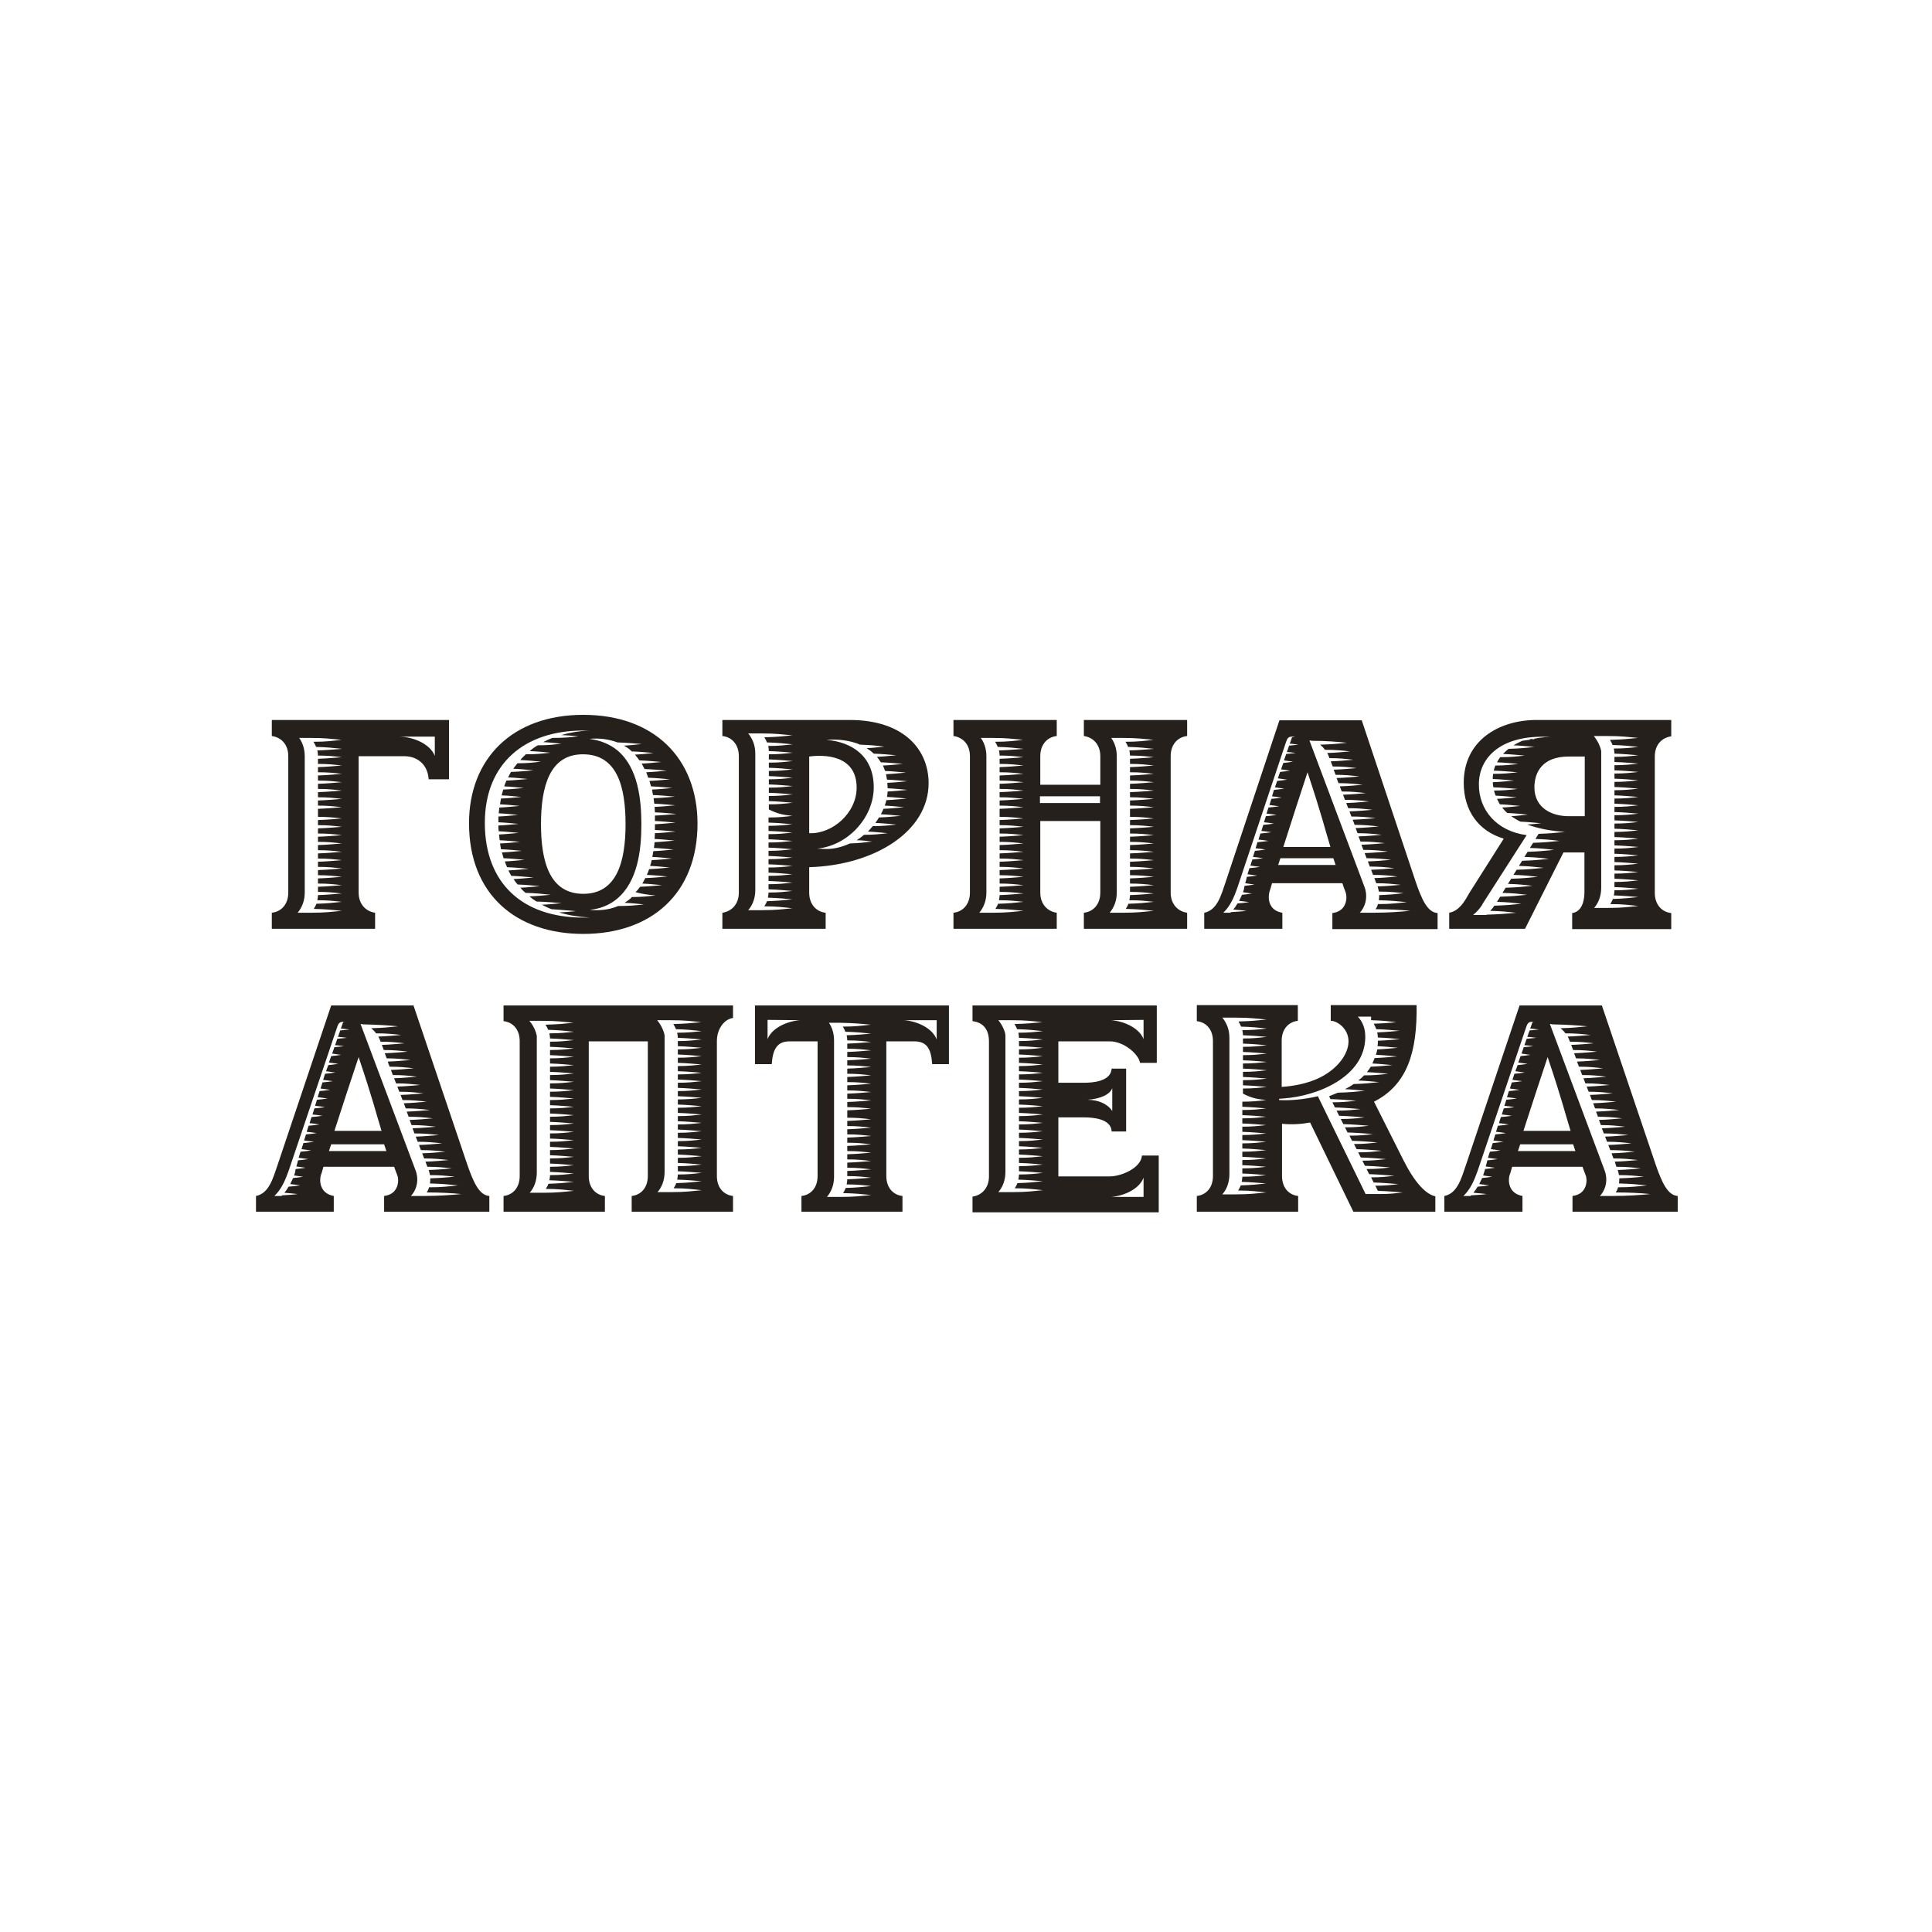 <?xml version="1.0" encoding="UTF-8"?> <svg xmlns="http://www.w3.org/2000/svg" width="400" height="400" viewBox="0 0 400 400" fill="none"> <rect width="400" height="400" fill="white"></rect> <g clip-path="url(#clip0)"> <path d="M230.013 247.813C232.753 247.613 235.893 246.152 236.762 243.828V247.813H230.013ZM225.202 227.69C227.942 227.491 229.813 226.562 230.281 225.3V230.015C229.412 228.686 227.675 227.757 225.202 227.69ZM230.013 211.221L236.762 211.155V215.139C235.893 212.881 232.82 211.42 230.013 211.221ZM206.692 211.221H209.098H209.432C212.439 211.221 213.708 211.42 215.847 211.619C213.842 211.819 212.64 211.951 210.034 212.018C210.234 212.35 210.434 212.682 210.568 213.08C212.84 213.147 214.043 213.28 215.914 213.479C214.11 213.678 212.974 213.811 210.835 213.811C210.902 214.143 210.969 214.541 210.969 214.874C213.04 214.94 214.176 215.072 215.914 215.206C214.176 215.405 213.04 215.537 210.969 215.537V216.6C213.04 216.666 214.176 216.8 215.914 216.932C214.176 217.131 213.04 217.264 210.969 217.264V218.327C213.04 218.393 214.176 218.526 215.914 218.659C214.176 218.858 213.04 218.991 210.969 218.991V220.053C213.04 220.12 214.176 220.253 215.914 220.386C214.176 220.585 213.04 220.717 210.969 220.717V221.78C213.04 221.847 214.176 221.979 215.914 222.112C214.176 222.311 213.04 222.444 210.969 222.444V223.507C213.04 223.573 214.176 223.706 215.914 223.839C214.176 224.038 213.04 224.171 210.969 224.171V225.233C213.04 225.3 214.176 225.433 215.914 225.565C214.176 225.764 213.04 225.897 210.969 225.897V226.96C213.04 227.027 214.176 227.159 215.914 227.292C214.176 227.491 213.04 227.624 210.969 227.624V228.686C213.04 228.753 214.176 228.886 215.914 229.019C214.176 229.218 213.04 229.35 210.969 229.35V230.413C213.04 230.48 214.176 230.613 215.914 230.745C214.176 230.944 213.04 231.077 210.969 231.077V232.14C213.04 232.206 214.176 232.339 215.914 232.472C214.176 232.671 213.04 232.804 210.969 232.804V233.866C213.04 233.933 214.176 234.066 215.914 234.199C214.176 234.397 213.04 234.531 210.969 234.531V235.593C213.04 235.66 214.176 235.792 215.914 235.925C214.176 236.125 213.04 236.257 210.969 236.257V237.32C213.04 237.386 214.176 237.519 215.914 237.652C214.176 237.851 213.04 237.984 210.969 237.984V239.046C213.04 239.113 214.176 239.246 215.914 239.378C214.176 239.578 213.04 239.711 210.969 239.711V240.773C213.04 240.839 214.176 240.972 215.914 241.105C214.176 241.304 213.04 241.437 210.969 241.437V242.499C213.04 242.566 214.176 242.699 215.914 242.832C214.176 243.031 213.04 243.164 210.969 243.164C210.969 243.562 210.902 243.894 210.835 244.226C212.974 244.293 214.11 244.425 215.914 244.558C214.043 244.758 212.907 244.89 210.635 244.957C210.501 245.355 210.301 245.687 210.1 246.019C212.773 246.019 213.976 246.219 215.914 246.418C213.776 246.617 212.572 246.816 209.499 246.816H209.165H206.692C207.628 245.754 208.162 244.293 208.162 242.632V214.409C208.162 213.745 207.628 212.35 206.692 211.221ZM201.347 208.166V211.42C203.618 211.686 204.754 213.213 204.754 215.604V243.562C204.754 246.019 203.218 247.48 201.347 247.746V251H239.903V239.246H236.428C236.227 241.836 232.151 243.562 229.746 243.562H219.121V231.343H224.467C225.803 231.343 230.08 231.476 230.147 234.265H233.154V221.249H230.147C230.013 224.038 225.803 224.171 224.467 224.171H219.121V215.604H229.813C232.686 215.604 235.76 218.26 236.027 220.053H239.502V208.166H201.347Z" fill="#26201D"></path> <path d="M262.154 227.757C260.417 227.956 259.281 228.089 257.21 228.089V229.152C259.281 229.218 260.417 229.35 262.154 229.484C260.417 229.683 259.281 229.815 257.21 229.815V230.878C259.281 230.944 260.417 231.078 262.154 231.21C260.417 231.409 259.281 231.542 257.21 231.542V232.605C259.281 232.671 260.417 232.804 262.154 232.937C260.417 233.136 259.281 233.269 257.21 233.269V234.331C259.281 234.398 260.417 234.531 262.154 234.664C260.417 234.862 259.281 234.995 257.21 234.995V236.058C259.281 236.125 260.417 236.257 262.154 236.39C260.417 236.589 259.281 236.722 257.21 236.722V237.785C259.281 237.851 260.417 237.984 262.154 238.117C260.417 238.316 259.281 238.448 257.21 238.448V239.511C259.281 239.578 260.417 239.711 262.154 239.843C260.417 240.042 259.281 240.175 257.21 240.175V241.238C259.281 241.304 260.417 241.437 262.154 241.57C260.417 241.769 259.281 241.902 257.21 241.902V242.964C259.281 243.031 260.417 243.164 262.154 243.297C260.417 243.496 259.281 243.628 257.21 243.628C257.21 244.027 257.142 244.359 257.076 244.691C259.214 244.758 260.35 244.89 262.154 245.023C260.283 245.222 259.147 245.355 256.875 245.422C256.742 245.82 256.541 246.152 256.341 246.484C259.014 246.484 260.216 246.683 262.154 246.883C260.016 247.082 258.813 247.281 255.739 247.281H255.472H253.066C254.002 246.219 254.536 244.758 254.536 243.097V214.874C254.536 213.213 254.002 211.819 253.066 210.69H255.472H255.806C258.813 210.69 260.083 210.889 262.221 211.088C260.216 211.288 259.014 211.42 256.408 211.486C256.608 211.819 256.808 212.151 256.942 212.549C259.214 212.615 260.417 212.749 262.288 212.948C260.484 213.147 259.348 213.28 257.21 213.28C257.276 213.612 257.343 214.01 257.343 214.342C259.414 214.409 260.55 214.541 262.288 214.674C260.55 214.874 259.414 215.006 257.343 215.006V216.069C259.414 216.135 260.55 216.268 262.288 216.401C260.55 216.6 259.414 216.733 257.343 216.733V217.796C259.414 217.862 260.55 217.995 262.288 218.127C260.55 218.327 259.414 218.46 257.343 218.46V219.522C259.414 219.588 260.55 219.721 262.288 219.854C260.55 220.053 259.414 220.186 257.343 220.186V221.249C259.414 221.315 260.55 221.448 262.288 221.581C260.55 221.78 259.414 221.913 257.343 221.913V222.976C259.414 223.042 260.55 223.174 262.288 223.307C260.55 223.507 259.414 223.639 257.343 223.639V224.702C259.414 224.768 260.55 224.901 262.288 225.034C260.55 225.233 259.414 225.366 257.343 225.366V226.429C259.281 227.425 260.417 227.558 262.154 227.757ZM283.871 211.221H283.938C286.143 211.288 287.279 211.42 289.083 211.619C287.413 211.819 286.277 211.885 284.406 211.951C284.606 212.284 284.807 212.682 284.94 213.08C286.945 213.147 288.081 213.28 289.818 213.413C288.148 213.545 287.012 213.678 285.141 213.745C285.208 214.076 285.275 214.475 285.275 214.807C287.145 214.874 288.281 215.006 289.885 215.139C288.215 215.272 287.145 215.405 285.275 215.471C285.275 215.87 285.275 216.202 285.208 216.6C286.811 216.666 287.881 216.799 289.417 216.932C287.881 217.065 286.811 217.198 285.141 217.264C285.074 217.662 285.007 217.995 284.873 218.393C286.611 218.46 287.68 218.592 289.284 218.725C287.613 218.858 286.477 218.991 284.606 219.057C284.473 219.456 284.272 219.788 284.138 220.186C285.675 220.252 286.745 220.386 288.281 220.518C286.678 220.651 285.542 220.784 283.804 220.85C283.537 221.249 283.337 221.581 283.002 221.979C284.74 222.046 285.809 222.178 287.413 222.311C285.675 222.511 284.472 222.643 282.401 222.643C282.067 223.042 281.666 223.374 281.198 223.706C282.869 223.772 283.938 223.905 285.542 224.038C283.737 224.237 282.535 224.37 280.263 224.437C279.728 224.835 279.127 225.167 278.458 225.499C279.996 225.565 281.065 225.698 282.601 225.831C280.664 226.03 279.461 226.163 276.988 226.229C276.387 226.495 275.786 226.694 275.184 226.96L275.452 227.558C277.523 227.624 279.06 227.757 280.797 227.89C279.06 228.089 277.991 228.222 275.852 228.222L276.387 229.284C278.592 229.35 279.795 229.484 281.666 229.616C279.928 229.815 278.86 229.948 276.721 229.948L277.256 231.011C279.461 231.078 280.664 231.21 282.535 231.343C280.864 231.542 279.728 231.675 277.59 231.675L278.124 232.738C280.33 232.804 281.532 232.937 283.403 233.07C281.733 233.269 280.597 233.401 278.458 233.401L278.993 234.464C281.131 234.531 282.401 234.664 284.272 234.796C282.601 234.995 281.466 235.128 279.394 235.128L279.928 236.191C282.067 236.257 283.337 236.39 285.208 236.523C283.537 236.722 282.401 236.855 280.33 236.855L280.864 237.917C283.002 237.984 284.272 238.117 286.076 238.25C284.406 238.449 283.27 238.581 281.198 238.581L281.733 239.644C283.871 239.711 285.074 239.843 286.945 239.976C285.274 240.175 284.138 240.308 282.067 240.308L282.601 241.371C284.74 241.437 285.943 241.57 287.814 241.703C286.143 241.902 285.074 242.035 282.936 242.035L283.47 243.097C285.609 243.164 286.811 243.297 288.682 243.429C287.012 243.628 285.943 243.762 283.871 243.762L284.406 244.824C286.544 244.89 287.747 245.023 289.551 245.156C287.881 245.355 286.811 245.488 284.74 245.488L285.275 246.55C287.346 246.617 288.615 246.75 290.42 246.883C288.749 247.082 287.68 247.215 285.609 247.215H284.873C284.539 247.215 284.139 247.215 283.737 247.215H282.735L272.846 226.96C270.039 227.624 267.166 227.89 264.827 227.757V227.491L265.696 227.425C272.778 226.96 282.668 222.909 282.668 214.674C282.668 212.948 282.134 211.553 281.131 210.49H283.871V211.221ZM247.787 208.166V211.42C249.658 211.619 251.129 213.08 251.129 215.537V243.496C251.129 245.953 249.658 247.414 247.787 247.613V250.867H268.77V247.613C266.898 247.414 265.428 245.953 265.428 243.496V232.671C267.5 232.87 269.438 232.738 271.242 232.405L280.196 250.867H297.169V247.679C295.231 247.281 292.959 244.89 290.687 240.441L284.473 228.089C291.422 224.569 293.427 217.729 293.293 208.1H275.518V211.354C276.654 211.288 279.194 212.815 279.194 215.604C279.194 218.194 276.988 221.182 273.514 222.976C270.574 224.503 267.232 224.901 265.362 225.034V215.471C265.362 213.014 266.832 211.553 268.702 211.354V208.1H247.787V208.166Z" fill="#26201D"></path> <path d="M136.062 211.221H138.468H138.802C141.809 211.221 143.078 211.42 145.216 211.619C143.212 211.819 142.009 211.951 139.403 212.018C139.604 212.35 139.804 212.682 139.938 213.08C142.21 213.147 143.412 213.28 145.284 213.479C143.479 213.678 142.344 213.811 140.205 213.811C140.272 214.143 140.339 214.541 140.339 214.874C142.41 214.94 143.546 215.072 145.284 215.206C143.546 215.405 142.41 215.537 140.339 215.537V216.6C142.41 216.666 143.546 216.8 145.284 216.932C143.546 217.131 142.41 217.264 140.339 217.264V218.327C142.41 218.393 143.546 218.526 145.284 218.659C143.546 218.858 142.41 218.991 140.339 218.991V220.053C142.41 220.12 143.546 220.253 145.284 220.386C143.546 220.585 142.41 220.717 140.339 220.717V221.78C142.41 221.847 143.546 221.979 145.284 222.112C143.546 222.311 142.41 222.444 140.339 222.444V223.507C142.41 223.573 143.546 223.706 145.284 223.839C143.546 224.038 142.41 224.171 140.339 224.171V225.233C142.41 225.3 143.546 225.433 145.284 225.565C143.546 225.764 142.41 225.897 140.339 225.897V226.96C142.41 227.027 143.546 227.159 145.284 227.292C143.546 227.491 142.41 227.624 140.339 227.624V228.686C142.41 228.753 143.546 228.886 145.284 229.019C143.546 229.218 142.41 229.35 140.339 229.35V230.413C142.41 230.48 143.546 230.613 145.284 230.745C143.546 230.944 142.41 231.077 140.339 231.077V232.14C142.41 232.206 143.546 232.339 145.284 232.472C143.546 232.671 142.41 232.804 140.339 232.804V233.866C142.41 233.933 143.546 234.066 145.284 234.199C143.546 234.397 142.41 234.531 140.339 234.531V235.593C142.41 235.66 143.546 235.792 145.284 235.925C143.546 236.125 142.41 236.257 140.339 236.257V237.32C142.41 237.386 143.546 237.519 145.284 237.652C143.546 237.851 142.41 237.984 140.339 237.984V239.046C142.41 239.113 143.546 239.246 145.284 239.378C143.546 239.578 142.41 239.711 140.339 239.711V240.773C142.41 240.839 143.546 240.972 145.284 241.105C143.546 241.304 142.41 241.437 140.339 241.437V242.499C142.41 242.566 143.546 242.699 145.284 242.832C143.546 243.031 142.41 243.164 140.339 243.164C140.339 243.562 140.272 243.894 140.205 244.226C142.344 244.293 143.479 244.425 145.284 244.558C143.412 244.758 142.276 244.89 140.004 244.957C139.871 245.355 139.67 245.687 139.47 246.019C142.143 246.019 143.346 246.219 145.284 246.418C143.145 246.617 141.942 246.816 138.869 246.816H138.534H136.129C137.064 245.754 137.599 244.293 137.599 242.632V214.409C137.532 213.745 136.998 212.35 136.062 211.221ZM109.601 211.354H112.007H112.341C115.347 211.354 116.617 211.553 118.755 211.752C116.751 211.951 115.548 212.084 112.942 212.151C113.142 212.483 113.343 212.815 113.477 213.213C115.748 213.28 116.951 213.412 118.822 213.612C117.018 213.811 115.882 213.944 113.744 213.944C113.811 214.276 113.877 214.674 113.877 215.006C115.949 215.072 117.085 215.206 118.822 215.339C117.085 215.537 115.949 215.67 113.877 215.67V216.733C115.949 216.8 117.085 216.932 118.822 217.065C117.085 217.264 115.949 217.397 113.877 217.397V218.46C115.949 218.526 117.085 218.659 118.822 218.792C117.085 218.991 115.949 219.123 113.877 219.123V220.186C115.949 220.253 117.085 220.386 118.822 220.518C117.085 220.717 115.949 220.85 113.877 220.85V221.913C115.949 221.979 117.085 222.112 118.822 222.245C117.085 222.444 115.949 222.577 113.877 222.577V223.639C115.949 223.706 117.085 223.839 118.822 223.972C117.085 224.171 115.949 224.303 113.877 224.303V225.366C115.949 225.433 117.085 225.565 118.822 225.698C117.085 225.897 115.949 226.03 113.877 226.03V227.093C115.949 227.159 117.085 227.292 118.822 227.425C117.085 227.624 115.949 227.757 113.877 227.757V228.819C115.949 228.886 117.085 229.019 118.822 229.151C117.085 229.35 115.949 229.484 113.877 229.484V230.546C115.949 230.613 117.085 230.745 118.822 230.878C117.085 231.077 115.949 231.21 113.877 231.21V232.273C115.949 232.339 117.085 232.472 118.822 232.605C117.085 232.804 115.949 232.937 113.877 232.937V233.999C115.949 234.066 117.085 234.199 118.822 234.331C117.085 234.531 115.949 234.664 113.877 234.664V235.726C115.949 235.792 117.085 235.925 118.822 236.058C117.085 236.257 115.949 236.39 113.877 236.39V237.452C115.949 237.519 117.085 237.652 118.822 237.785C117.085 237.984 115.949 238.117 113.877 238.117V239.179C115.949 239.246 117.085 239.378 118.822 239.511C117.085 239.711 115.949 239.843 113.877 239.843V240.906C115.949 240.972 117.085 241.105 118.822 241.238C117.085 241.437 115.949 241.57 113.877 241.57V242.632C115.949 242.699 117.085 242.832 118.822 242.964C117.085 243.164 115.949 243.297 113.877 243.297C113.877 243.695 113.811 244.027 113.744 244.359C115.882 244.425 117.018 244.558 118.822 244.691C116.951 244.89 115.815 245.023 113.543 245.089C113.409 245.488 113.209 245.82 113.009 246.152C115.681 246.152 116.884 246.352 118.822 246.55C116.684 246.75 115.481 246.949 112.407 246.949H112.073H109.667C110.603 245.887 111.138 244.425 111.138 242.765V214.541C111.071 213.877 110.536 212.416 109.601 211.354ZM104.255 208.166V211.42C106.126 211.619 107.596 213.08 107.596 215.537V243.496C107.596 245.953 106.126 247.414 104.255 247.613V250.867H125.237V247.613C123.366 247.414 121.896 245.953 121.896 243.496V215.604H134.124V243.496C134.124 245.953 132.654 247.414 130.784 247.613V250.867H151.765V247.613C149.894 247.414 148.424 245.953 148.424 243.496V215.537C148.424 213.08 149.894 211.022 151.765 210.756V208.166H104.255Z" fill="#26201D"></path> <path d="M171.211 211.221C172.146 212.284 172.681 213.745 172.681 215.405V243.629C172.681 245.289 172.146 246.683 171.211 247.813H173.616H173.95C176.957 247.813 178.227 247.613 180.365 247.414C178.36 247.215 177.157 247.082 174.551 247.015C174.752 246.683 174.953 246.352 175.086 245.953C177.358 245.887 178.561 245.754 180.365 245.554C178.561 245.355 177.425 245.223 175.287 245.223C175.353 244.89 175.42 244.492 175.42 244.16C177.492 244.093 178.627 243.96 180.365 243.828C178.627 243.629 177.492 243.496 175.42 243.496V242.433C177.492 242.367 178.627 242.234 180.365 242.101C178.627 241.902 177.492 241.769 175.42 241.769V240.707C177.492 240.64 178.627 240.507 180.365 240.374C178.627 240.176 177.492 240.042 175.42 240.042V238.98C177.492 238.913 178.627 238.781 180.365 238.648C178.627 238.448 177.492 238.316 175.42 238.316V237.253C177.492 237.187 178.627 237.054 180.365 236.921C178.627 236.722 177.492 236.589 175.42 236.589V235.527C177.492 235.46 178.627 235.327 180.365 235.195C178.627 234.995 177.492 234.862 175.42 234.862V233.8C177.492 233.734 178.627 233.601 180.365 233.468C178.627 233.269 177.492 233.136 175.42 233.136V232.074C177.492 232.007 178.627 231.874 180.365 231.741C178.627 231.542 177.492 231.409 175.42 231.409V229.882C177.492 229.815 178.627 229.683 180.365 229.55C178.627 229.35 177.492 229.218 175.42 229.218V228.155C177.492 228.089 178.627 227.956 180.365 227.823C178.627 227.624 177.492 227.491 175.42 227.491V226.429C177.492 226.362 178.627 226.229 180.365 226.097C178.627 225.897 177.492 225.764 175.42 225.764V224.702C177.492 224.635 178.627 224.503 180.365 224.37C178.627 224.171 177.492 224.038 175.42 224.038V222.976C177.492 222.909 178.627 222.776 180.365 222.643C178.627 222.444 177.492 222.311 175.42 222.311V221.249C177.492 221.182 178.627 221.049 180.365 220.917C178.627 220.717 177.492 220.585 175.42 220.585V219.522C177.492 219.456 178.627 219.323 180.365 219.19C178.627 218.991 177.492 218.858 175.42 218.858V217.796C177.492 217.729 178.627 217.596 180.365 217.463C178.627 217.264 177.492 217.131 175.42 217.131V216.069C177.492 216.002 178.627 215.87 180.365 215.737C178.627 215.537 177.492 215.405 175.42 215.405C175.42 215.006 175.353 214.674 175.287 214.342C177.425 214.276 178.627 214.143 180.365 214.01C178.494 213.811 177.358 213.678 175.019 213.612C174.885 213.213 174.685 212.881 174.485 212.549C177.157 212.549 178.361 212.35 180.298 212.151C178.16 211.951 176.957 211.819 173.883 211.752H173.549H171.211V211.221ZM187.181 211.221C189.921 211.42 193.061 212.881 193.93 215.206V211.221H187.181ZM165.665 211.221L158.915 211.155V215.139C159.784 212.881 162.858 211.42 165.665 211.221ZM196.469 208.166V220.319H192.994C192.794 217.198 191.925 215.604 189.319 215.604H183.505V243.496C183.505 245.953 184.975 247.414 186.847 247.613V250.867H165.932V247.613C167.803 247.414 169.273 245.953 169.273 243.496V215.604H163.459C160.92 215.604 159.984 217.198 159.784 220.319H156.309V208.166H196.469Z" fill="#26201D"></path> <path d="M68.57 236.921L68.102 238.316C72.044 238.316 75.987 238.316 79.996 238.316L79.528 236.921C75.92 236.921 72.245 236.921 68.57 236.921ZM86.01 242.234C86.745 244.093 86.411 246.152 85.074 247.613H87.012H87.814C90.754 247.613 93.561 247.414 95.498 247.215C93.628 247.015 91.022 246.883 88.348 246.883C88.549 246.55 88.75 246.219 88.816 245.82C91.623 245.82 92.826 245.621 94.83 245.422C92.826 245.223 91.556 245.089 89.017 245.023C89.084 244.691 89.084 244.359 89.084 243.961C91.289 243.894 92.424 243.762 94.162 243.629C92.358 243.429 91.155 243.297 89.017 243.297C88.95 242.964 88.883 242.566 88.75 242.234C90.821 242.168 91.89 242.035 93.561 241.902C91.756 241.703 90.554 241.57 88.482 241.57L88.081 240.507C90.153 240.441 91.222 240.308 92.892 240.176C91.088 239.976 89.886 239.843 87.814 239.843L87.413 238.781C89.484 238.714 90.554 238.582 92.224 238.448C90.42 238.25 89.217 238.117 87.146 238.117L86.745 237.054C88.75 236.988 89.886 236.855 91.556 236.722C89.752 236.523 88.549 236.39 86.478 236.39L86.076 235.327C88.081 235.261 89.217 235.128 90.888 234.995C89.084 234.796 87.881 234.664 85.81 234.664L85.408 233.601C87.413 233.535 88.549 233.401 90.22 233.269C88.416 233.07 87.212 232.937 85.208 232.937L84.807 231.874C86.812 231.808 87.948 231.675 89.618 231.542C87.814 231.343 86.611 231.21 84.606 231.21L84.206 230.148C86.21 230.081 87.346 229.948 89.017 229.815C87.212 229.616 86.01 229.484 84.005 229.484L83.604 228.421C85.609 228.354 86.678 228.222 88.348 228.089C86.544 227.89 85.342 227.757 83.337 227.757L82.936 226.694C84.941 226.628 86.01 226.495 87.68 226.362C85.876 226.163 84.674 226.03 82.669 226.03L82.268 224.968C84.272 224.901 85.342 224.768 87.012 224.635C85.208 224.437 84.072 224.303 82 224.303L81.6 223.241C83.604 223.174 84.674 223.042 86.344 222.909C84.54 222.709 83.404 222.577 81.332 222.577L80.932 221.514C82.936 221.448 84.005 221.315 85.676 221.182C83.872 220.983 82.736 220.85 80.664 220.85L80.263 219.788C82.268 219.721 83.337 219.588 85.008 219.456C83.204 219.256 82.068 219.123 80.063 219.123L79.662 218.061C81.6 217.995 82.736 217.862 84.406 217.729C82.669 217.53 81.466 217.397 79.462 217.397L79.06 216.335C80.998 216.268 82.134 216.135 83.738 216.002C82 215.803 80.798 215.67 78.793 215.67L78.66 215.339C78.593 215.072 78.459 214.874 78.326 214.608C80.33 214.541 81.399 214.409 83.07 214.276C81.266 214.076 79.996 213.944 77.858 213.944C77.59 213.545 77.256 213.213 76.856 212.881C79.394 212.815 80.53 212.682 82.402 212.483C80.196 212.284 78.326 212.151 75.185 212.084C74.984 212.018 74.784 212.018 74.65 212.018L86.01 242.234ZM71.175 211.553H71.042C70.307 211.553 70.04 211.885 69.772 212.749L59.749 242.433C59.014 244.492 58.212 246.285 56.809 247.613H58.279L58.413 247.48C59.615 247.414 60.685 247.348 61.62 247.215C60.885 247.148 59.949 247.015 58.88 246.949C59.214 246.55 59.481 246.152 59.749 245.687C60.551 245.621 61.219 245.554 62.155 245.422C61.353 245.289 60.751 245.223 60.083 245.156C60.283 244.758 60.484 244.293 60.685 243.894C61.353 243.828 62.021 243.762 62.756 243.629C62.021 243.562 61.486 243.429 60.885 243.363C60.952 243.164 61.019 242.964 61.085 242.765C61.085 242.632 61.152 242.499 61.152 242.367L61.219 242.035C61.887 241.968 62.489 241.902 63.291 241.769C62.555 241.703 62.021 241.57 61.353 241.503C61.486 241.105 61.62 240.64 61.687 240.242C62.355 240.176 63.023 240.109 63.825 239.976C63.09 239.91 62.489 239.777 61.821 239.711C61.954 239.312 62.087 238.847 62.221 238.448C62.956 238.382 63.625 238.316 64.427 238.183C63.691 238.117 63.09 237.984 62.422 237.917C62.555 237.519 62.689 237.054 62.823 236.656C63.558 236.589 64.226 236.523 65.028 236.39C64.293 236.323 63.625 236.191 62.956 236.125C63.09 235.726 63.224 235.261 63.357 234.862C64.092 234.796 64.761 234.73 65.562 234.597C64.827 234.464 64.159 234.397 63.491 234.331L63.892 233.07C64.627 233.003 65.295 232.937 66.164 232.804C65.362 232.671 64.761 232.605 64.092 232.538L64.493 231.276C65.228 231.21 65.897 231.144 66.765 231.011C66.03 230.878 65.362 230.811 64.694 230.745L65.095 229.484C65.829 229.417 66.498 229.35 67.299 229.218C66.565 229.085 65.897 229.019 65.228 228.952L65.629 227.69C66.364 227.624 67.033 227.558 67.834 227.425C67.1 227.358 66.498 227.225 65.763 227.159L66.164 225.897C66.899 225.831 67.567 225.764 68.369 225.632C67.634 225.565 67.033 225.433 66.364 225.366L66.765 224.104C67.5 224.038 68.102 223.972 68.903 223.839C68.168 223.772 67.567 223.639 66.899 223.573L67.299 222.311C67.968 222.245 68.636 222.178 69.438 222.046C68.703 221.979 68.102 221.847 67.5 221.78L67.968 220.518C68.636 220.452 69.304 220.386 70.04 220.253C69.304 220.186 68.77 220.053 68.102 219.987L68.57 218.659C69.237 218.592 69.839 218.526 70.641 218.393C69.906 218.327 69.371 218.194 68.77 218.127L69.237 216.8C69.906 216.733 70.507 216.666 71.242 216.6C70.574 216.534 69.973 216.401 69.371 216.401L69.839 215.072C70.507 215.006 71.109 214.94 71.844 214.874C71.175 214.807 70.574 214.674 69.973 214.674L70.44 213.346C71.109 213.28 71.71 213.213 72.378 213.147C71.71 213.08 71.175 213.014 70.574 212.947L71.042 211.619C71.644 211.553 72.245 211.486 72.98 211.42C72.311 211.752 71.777 211.619 71.175 211.553ZM78.994 234.132C77.791 230.28 77.39 228.222 74.249 218.858C72.846 223.042 70.908 228.952 69.237 234.132H78.994ZM66.966 241.57C66.765 242.234 66.632 242.832 66.431 243.297C66.097 244.425 66.164 247.082 69.104 247.613V250.867H53V247.613C55.739 247.082 56.541 243.828 57.41 241.371L68.57 208.166H85.609L96.768 241.172C98.038 244.824 99.24 247.48 101.312 247.613V250.867H79.528V247.613C82.736 247.215 82.602 244.093 82.268 243.363C82 242.699 81.8 242.101 81.6 241.57H66.966Z" fill="#26201D"></path> <path d="M314.743 236.921L314.275 238.316C318.218 238.316 322.16 238.316 326.17 238.316L325.702 236.921C322.027 236.921 318.418 236.921 314.743 236.921ZM332.184 242.234C332.918 244.093 332.584 246.152 331.248 247.613H333.186H333.988C336.928 247.613 339.734 247.414 341.672 247.215C339.801 247.015 337.195 246.883 334.522 246.883C334.723 246.55 334.923 246.219 334.99 245.82C337.796 245.82 338.999 245.621 341.004 245.422C338.999 245.223 337.73 245.089 335.19 245.023C335.257 244.691 335.258 244.359 335.258 243.961C337.462 243.894 338.598 243.762 340.336 243.629C338.532 243.429 337.329 243.297 335.19 243.297C335.124 242.964 335.057 242.566 334.923 242.234C336.995 242.168 338.064 242.035 339.734 241.902C337.93 241.703 336.728 241.57 334.656 241.57L334.322 240.507C336.393 240.441 337.462 240.308 339.133 240.176C337.329 239.976 336.126 239.843 334.054 239.843L333.654 238.781C335.725 238.714 336.794 238.582 338.465 238.448C336.66 238.25 335.458 238.117 333.386 238.117L332.986 237.054C334.99 236.988 336.126 236.855 337.796 236.722C335.992 236.523 334.79 236.39 332.718 236.39L332.317 235.327C334.322 235.261 335.458 235.128 337.128 234.995C335.324 234.796 334.122 234.664 332.05 234.664L331.649 233.601C333.654 233.535 334.79 233.401 336.46 233.269C334.656 233.07 333.453 232.937 331.448 232.937L331.048 231.874C333.052 231.808 334.188 231.675 335.859 231.542C334.054 231.343 332.852 231.21 330.847 231.21L330.446 230.148C332.451 230.081 333.587 229.948 335.258 229.815C333.453 229.616 332.25 229.484 330.246 229.484L329.845 228.421C331.85 228.354 332.918 228.222 334.589 228.089C332.785 227.89 331.582 227.757 329.578 227.757L329.176 226.694C331.181 226.628 332.25 226.495 333.921 226.362C332.117 226.163 330.914 226.03 328.91 226.03L328.508 224.968C330.513 224.901 331.582 224.768 333.253 224.635C331.448 224.437 330.312 224.303 328.241 224.303L327.84 223.241C329.845 223.174 330.914 223.042 332.584 222.909C330.78 222.709 329.644 222.577 327.573 222.577L327.172 221.514C329.176 221.448 330.246 221.315 331.916 221.182C330.112 220.983 328.976 220.85 326.905 220.85L326.504 219.788C328.508 219.721 329.578 219.588 331.248 219.456C329.444 219.256 328.308 219.123 326.303 219.123L325.902 218.061C327.84 217.995 328.976 217.862 330.647 217.729C328.91 217.53 327.706 217.397 325.702 217.397L325.301 216.335C327.239 216.268 328.375 216.135 329.978 216.002C328.241 215.803 327.038 215.67 325.034 215.67L324.9 215.339C324.833 215.072 324.7 214.874 324.566 214.608C326.57 214.541 327.64 214.409 329.31 214.276C327.506 214.076 326.236 213.944 324.098 213.944C323.831 213.545 323.497 213.213 323.096 212.881C325.635 212.815 326.771 212.682 328.642 212.483C326.437 212.284 324.566 212.151 321.425 212.084C321.225 212.018 321.024 212.018 320.891 212.018L332.184 242.234ZM317.349 211.553H317.216C316.481 211.553 316.213 211.885 315.946 212.749L305.923 242.433C305.187 244.492 304.386 246.285 302.983 247.613H304.453L304.586 247.48C305.789 247.414 306.858 247.348 307.793 247.215C307.059 247.148 306.123 247.015 305.054 246.949C305.388 246.55 305.655 246.152 305.923 245.687C306.725 245.621 307.393 245.554 308.328 245.422C307.526 245.289 306.925 245.223 306.257 245.156C306.457 244.758 306.658 244.293 306.858 243.894C307.527 243.828 308.195 243.762 308.929 243.629C308.195 243.562 307.66 243.429 307.059 243.363C307.125 243.164 307.192 242.964 307.259 242.765C307.259 242.632 307.326 242.499 307.393 242.367L307.459 242.035C308.128 241.968 308.729 241.902 309.531 241.769C308.796 241.703 308.261 241.57 307.593 241.503C307.727 241.105 307.861 240.64 307.927 240.242C308.595 240.176 309.264 240.109 310.065 239.976C309.331 239.91 308.729 239.777 308.061 239.711C308.195 239.312 308.328 238.847 308.462 238.448C309.197 238.382 309.865 238.316 310.667 238.183C309.932 238.117 309.331 237.984 308.662 237.917C308.796 237.519 308.929 237.054 309.063 236.656C309.798 236.589 310.467 236.523 311.268 236.39C310.533 236.323 309.865 236.191 309.197 236.125C309.331 235.726 309.464 235.261 309.598 234.862C310.333 234.796 311.001 234.73 311.803 234.597C311.068 234.464 310.399 234.397 309.731 234.331L310.133 233.07C310.867 233.003 311.535 232.937 312.404 232.804C311.603 232.671 311.001 232.605 310.333 232.538L310.734 231.276C311.469 231.21 312.137 231.144 313.006 231.011C312.204 230.878 311.603 230.811 310.934 230.745L311.335 229.484C312.07 229.417 312.739 229.35 313.54 229.218C312.805 229.085 312.137 229.019 311.469 228.952L311.87 227.69C312.605 227.624 313.273 227.558 314.075 227.425C313.34 227.358 312.739 227.225 312.003 227.159L312.404 225.897C313.139 225.831 313.807 225.764 314.609 225.632C313.874 225.565 313.273 225.433 312.605 225.366L313.006 224.104C313.741 224.038 314.342 223.972 315.144 223.839C314.409 223.772 313.807 223.639 313.139 223.573L313.54 222.311C314.209 222.245 314.877 222.178 315.679 222.046C314.943 221.979 314.342 221.847 313.741 221.78L314.209 220.518C314.877 220.452 315.545 220.386 316.28 220.253C315.545 220.186 315.01 220.053 314.342 219.987L314.81 218.659C315.478 218.592 316.079 218.526 316.881 218.393C316.146 218.327 315.612 218.194 315.01 218.127L315.478 216.8C316.146 216.733 316.748 216.666 317.483 216.6C316.815 216.534 316.213 216.401 315.612 216.401L316.079 215.072C316.748 215.006 317.349 214.94 318.084 214.874C317.416 214.807 316.815 214.674 316.213 214.674L316.681 213.346C317.349 213.28 317.951 213.213 318.619 213.147C317.951 213.08 317.416 213.014 316.815 212.947L317.282 211.619C317.884 211.553 318.485 211.486 319.22 211.42C318.485 211.752 317.884 211.619 317.349 211.553ZM325.168 234.132C323.964 230.28 323.564 228.222 320.423 218.858C319.02 223.042 317.082 228.952 315.411 234.132H325.168ZM313.073 241.57C312.872 242.234 312.739 242.832 312.538 243.297C312.204 244.425 312.271 247.082 315.211 247.613V250.867H299.04V247.613C301.78 247.082 302.581 243.828 303.45 241.371L314.609 208.166H331.649L342.808 241.172C344.078 244.824 345.281 247.48 347.352 247.613V250.867H325.568V247.613C328.776 247.215 328.642 244.093 328.308 243.363C328.04 242.699 327.84 242.101 327.64 241.57H313.073Z" fill="#26201D"></path> <path d="M317.75 153.047C316.28 153.18 315.745 153.312 315.144 153.379C314.543 153.644 313.941 153.976 313.34 154.308C315.01 154.375 316.08 154.508 317.683 154.64C315.879 154.84 314.743 154.973 312.337 155.039C311.936 155.371 311.535 155.703 311.201 156.101C312.939 156.168 314.075 156.301 315.678 156.434C313.941 156.633 312.805 156.766 310.6 156.766C310.333 157.098 310.132 157.496 309.932 157.828C311.602 157.895 312.738 158.027 314.342 158.16C312.671 158.359 311.602 158.492 309.597 158.492C309.464 158.824 309.331 159.223 309.263 159.555C311.268 159.621 312.404 159.754 314.208 159.887C312.471 160.086 311.335 160.219 309.13 160.219C309.063 160.551 309.063 160.949 309.063 161.281C310.733 161.348 311.869 161.481 313.473 161.613C311.937 161.746 310.867 161.879 309.063 161.946C309.063 162.344 309.13 162.676 309.197 163.008C311.268 163.074 312.471 163.207 314.208 163.34C312.538 163.539 311.402 163.672 309.33 163.672C309.397 164.071 309.531 164.403 309.665 164.735C311.335 164.801 312.404 164.934 314.008 165.067C312.538 165.2 311.535 165.332 309.932 165.399C310.132 165.797 310.333 166.129 310.533 166.528C312.137 166.594 313.206 166.727 314.743 166.86C313.407 166.993 312.404 167.125 311.001 167.192C311.335 167.59 311.669 167.989 312.07 168.321C313.674 168.387 314.81 168.52 316.347 168.653C315.077 168.786 314.142 168.918 312.872 168.985C313.473 169.383 314.075 169.782 314.81 170.114C316.414 170.18 317.55 170.313 319.086 170.446C318.017 170.579 317.215 170.645 316.213 170.712C318.352 171.508 320.958 172.04 324.031 172.239C322.094 172.438 320.824 172.571 318.552 172.637L317.884 173.7C320.089 173.766 321.225 173.899 322.895 174.098C320.958 174.298 319.688 174.43 317.416 174.497L316.748 175.559C318.953 175.626 320.089 175.759 321.76 175.958C319.822 176.157 318.552 176.29 316.28 176.356L315.612 177.419C317.884 177.485 318.953 177.618 320.69 177.817C318.752 178.016 317.483 178.149 315.144 178.216L314.476 179.278C316.748 179.345 317.817 179.477 319.554 179.677C317.616 179.876 316.347 180.009 314.008 180.075L313.34 181.138C315.612 181.204 316.681 181.337 318.418 181.536C316.48 181.735 315.211 181.868 312.872 181.935L312.204 182.997C314.476 183.064 315.545 183.196 317.282 183.396C315.344 183.595 314.075 183.728 311.736 183.794L311.068 184.857C313.34 184.923 314.409 185.056 316.146 185.255C314.208 185.454 312.939 185.587 310.6 185.654L309.932 186.716C312.204 186.783 313.273 186.915 315.01 187.115C313.072 187.314 311.736 187.447 309.397 187.513C309.13 187.911 308.863 188.243 308.529 188.576C310.934 188.642 312.07 188.775 313.874 188.974C311.937 189.173 310.199 189.306 307.793 189.372L307.727 189.439H304.987C305.722 188.841 306.39 188.111 306.925 187.247V187.181L316.079 172.903C309.865 172.106 306.123 167.657 306.19 162.344C306.19 156.898 310.733 151.984 320.958 152.582C319.42 152.582 317.95 152.847 316.614 153.18C317.015 152.847 317.282 152.914 317.75 153.047ZM329.978 152.383H332.384H332.718C335.725 152.383 336.994 152.582 339.133 152.781C337.128 152.98 335.926 153.113 333.32 153.18C333.52 153.512 333.72 153.844 333.854 154.242C336.126 154.308 337.328 154.441 339.2 154.64C337.396 154.84 336.26 154.973 334.121 154.973C334.188 155.305 334.255 155.703 334.255 156.035C336.326 156.101 337.462 156.234 339.2 156.367C337.462 156.566 336.326 156.699 334.255 156.699V157.762C336.326 157.828 337.462 157.961 339.2 158.094C337.462 158.293 336.326 158.426 334.255 158.426V159.488C336.326 159.555 337.462 159.688 339.2 159.82C337.462 160.02 336.326 160.152 334.255 160.152V161.215C336.326 161.281 337.462 161.414 339.2 161.547C337.462 161.746 336.326 161.879 334.255 161.879V162.942C336.326 163.008 337.462 163.141 339.2 163.274C337.462 163.473 336.326 163.606 334.255 163.606V164.668C336.326 164.735 337.462 164.868 339.2 165C337.462 165.2 336.326 165.332 334.255 165.332V166.395C336.326 166.461 337.462 166.594 339.2 166.727C337.462 166.926 336.326 167.059 334.255 167.059V168.122C336.326 168.188 337.462 168.321 339.2 168.454C337.462 168.653 336.326 168.786 334.255 168.786V169.848C336.326 169.915 337.462 170.047 339.2 170.18C337.462 170.379 336.326 170.512 334.255 170.512V171.575C336.326 171.641 337.462 171.774 339.2 171.907C337.462 172.106 336.326 172.239 334.255 172.239V173.301C336.326 173.368 337.462 173.501 339.2 173.633C337.462 173.833 336.326 173.966 334.255 173.966V175.028C336.326 175.095 337.462 175.227 339.2 175.36C337.462 175.559 336.326 175.692 334.255 175.692V176.755C336.326 176.821 337.462 176.954 339.2 177.087C337.462 177.286 336.326 177.419 334.255 177.419V178.481C336.326 178.548 337.462 178.681 339.2 178.813C337.462 179.013 336.326 179.145 334.255 179.145V180.208C336.326 180.274 337.462 180.407 339.2 180.54C337.462 180.739 336.326 180.872 334.255 180.872V181.935C336.326 182.001 337.462 182.134 339.2 182.267C337.462 182.466 336.326 182.599 334.255 182.599V183.661C336.326 183.728 337.462 183.86 339.2 183.993C337.462 184.193 336.326 184.325 334.255 184.325C334.255 184.724 334.188 185.056 334.121 185.388C336.26 185.454 337.396 185.587 339.2 185.72C337.328 185.919 336.193 186.052 333.921 186.118C333.787 186.517 333.586 186.849 333.386 187.181C336.059 187.181 337.262 187.38 339.2 187.579C337.061 187.779 335.858 187.978 332.785 187.978H332.451H330.045C330.98 186.915 331.515 185.454 331.515 183.794V155.57C331.448 154.906 330.914 153.512 329.978 152.383ZM328.108 156.633V168.985H324.766C321.358 168.985 317.683 167.325 317.683 163.008C317.683 159.953 319.287 156.633 324.766 156.633H328.108ZM346.015 149.062H318.151C310.333 149.062 303.049 153.312 303.049 162.078C303.049 167.922 306.19 172.106 311.335 173.633L304.185 184.923C303.717 185.654 302.448 188.576 300.042 188.974V192.294H315.745L323.697 176.489H328.04V184.724C328.04 186.65 327.439 188.775 325.501 189.04V192.361H346.015V189.04C344.144 188.841 342.608 187.38 342.608 184.857V156.633C342.608 154.109 344.144 152.715 346.015 152.449V149.062Z" fill="#26201D"></path> <path d="M215.313 164.868V166.262H227.742V164.868H215.313ZM229.747 152.383C230.682 153.445 231.217 154.906 231.217 156.566V184.79C231.217 186.45 230.682 187.845 229.747 188.974H232.152H232.486C235.493 188.974 236.763 188.775 238.901 188.576C236.897 188.376 235.693 188.243 233.087 188.177C233.288 187.845 233.489 187.513 233.622 187.115C235.894 187.048 237.097 186.915 238.901 186.716C237.097 186.517 235.961 186.384 233.823 186.384C233.889 186.052 233.956 185.654 233.956 185.321C236.028 185.255 237.164 185.122 238.901 184.989C237.164 184.79 236.028 184.657 233.956 184.657V183.595C236.028 183.528 237.164 183.396 238.901 183.263C237.164 183.064 236.028 182.931 233.956 182.931V181.868C236.028 181.802 237.164 181.669 238.901 181.536C237.164 181.337 236.028 181.204 233.956 181.204V180.142C236.028 180.075 237.164 179.942 238.901 179.81C237.164 179.61 236.028 179.477 233.956 179.477V178.415C236.028 178.349 237.164 178.216 238.901 178.083C237.164 177.884 236.028 177.751 233.956 177.751V176.688C236.028 176.622 237.164 176.489 238.901 176.356C237.164 176.157 236.028 176.024 233.956 176.024V174.962C236.028 174.895 237.164 174.762 238.901 174.63C237.164 174.43 236.028 174.298 233.956 174.298V173.235C236.028 173.169 237.164 173.036 238.901 172.903C237.164 172.704 236.028 172.571 233.956 172.571V171.508C236.028 171.442 237.164 171.309 238.901 171.176C237.164 170.977 236.028 170.844 233.956 170.844V169.782C236.028 169.715 237.164 169.583 238.901 169.45C237.164 169.251 236.028 169.118 233.956 169.118V167.457C236.028 167.391 237.164 167.258 238.901 167.125C237.164 166.926 236.028 166.793 233.956 166.793V165.731C236.028 165.664 237.164 165.532 238.901 165.399C237.164 165.2 236.028 165.067 233.956 165.067V164.004C236.028 163.938 237.164 163.805 238.901 163.672C237.164 163.473 236.028 163.34 233.956 163.34V162.278C236.028 162.211 237.164 162.078 238.901 161.946C237.164 161.746 236.028 161.613 233.956 161.613V160.551C236.028 160.484 237.164 160.352 238.901 160.219C237.164 160.02 236.028 159.887 233.956 159.887V158.824C236.028 158.758 237.164 158.625 238.901 158.492C237.164 158.293 236.028 158.16 233.956 158.16V157.098C236.028 157.031 237.164 156.898 238.901 156.766C237.164 156.566 236.028 156.434 233.956 156.434C233.956 156.035 233.889 155.703 233.823 155.371C235.961 155.305 237.164 155.172 238.901 155.039C237.03 154.84 235.894 154.707 233.555 154.64C233.422 154.242 233.221 153.91 233.021 153.578C235.693 153.578 236.897 153.379 238.834 153.18C236.696 152.98 235.493 152.781 232.419 152.781H232.085H229.747V152.383ZM202.75 152.383C203.686 153.445 204.221 154.906 204.221 156.566V184.79C204.221 186.45 203.686 187.845 202.75 188.974H205.156H205.49C208.497 188.974 209.767 188.775 211.905 188.576C209.9 188.376 208.698 188.243 206.092 188.177C206.292 187.845 206.492 187.513 206.626 187.115C208.898 187.048 210.101 186.915 211.905 186.716C210.101 186.517 208.965 186.384 206.827 186.384C206.894 186.052 206.96 185.654 206.96 185.321C209.032 185.255 210.168 185.122 211.905 184.989C210.168 184.79 209.032 184.657 206.96 184.657V183.595C209.032 183.528 210.168 183.396 211.905 183.263C210.168 183.064 209.032 182.931 206.96 182.931V181.868C209.032 181.802 210.168 181.669 211.905 181.536C210.168 181.337 209.032 181.204 206.96 181.204V180.142C209.032 180.075 210.168 179.942 211.905 179.81C210.168 179.61 209.032 179.477 206.96 179.477V178.415C209.032 178.349 210.168 178.216 211.905 178.083C210.168 177.884 209.032 177.751 206.96 177.751V176.688C209.032 176.622 210.168 176.489 211.905 176.356C210.168 176.157 209.032 176.024 206.96 176.024V174.962C209.032 174.895 210.168 174.762 211.905 174.63C210.168 174.43 209.032 174.298 206.96 174.298V173.235C209.032 173.169 210.168 173.036 211.905 172.903C210.168 172.704 209.032 172.571 206.96 172.571V171.508C209.032 171.442 210.168 171.309 211.905 171.176C210.168 170.977 209.032 170.844 206.96 170.844V169.782C209.032 169.715 210.168 169.583 211.905 169.45C210.168 169.251 209.032 169.118 206.96 169.118V167.457C209.032 167.391 210.168 167.258 211.905 167.125C210.168 166.926 209.032 166.793 206.96 166.793V165.731C209.032 165.664 210.168 165.532 211.905 165.399C210.168 165.2 209.032 165.067 206.96 165.067V164.004C209.032 163.938 210.168 163.805 211.905 163.672C210.168 163.473 209.032 163.34 206.96 163.34V162.278C209.032 162.211 210.168 162.078 211.905 161.946C210.168 161.746 209.032 161.613 206.96 161.613V160.551C209.032 160.484 210.168 160.352 211.905 160.219C210.168 160.02 209.032 159.887 206.96 159.887V158.824C209.032 158.758 210.168 158.625 211.905 158.492C210.168 158.293 209.032 158.16 206.96 158.16V157.098C209.032 157.031 210.168 156.898 211.905 156.766C210.168 156.566 209.032 156.434 206.96 156.434C206.96 156.035 206.894 155.703 206.827 155.371C208.965 155.305 210.168 155.172 211.905 155.039C210.034 154.84 208.898 154.707 206.56 154.64C206.426 154.242 206.225 153.91 206.025 153.578C208.698 153.578 209.9 153.379 211.838 153.18C209.7 152.98 208.497 152.781 205.424 152.781H205.09H202.75V152.383ZM197.405 149.062H218.788V152.383C216.916 152.582 215.38 154.043 215.38 156.566V162.477H227.809V156.566C227.809 154.109 226.272 152.648 224.401 152.383V149.062H245.783V152.383C243.913 152.582 242.376 154.043 242.376 156.566V184.79C242.376 187.247 243.913 188.708 245.783 188.974V192.294H224.401V188.974C226.272 188.775 227.809 187.314 227.809 184.79V169.981H215.38V184.79C215.38 187.247 216.916 188.708 218.788 188.974V192.294H197.405V188.974C199.276 188.775 200.813 187.314 200.813 184.79V156.566C200.813 154.043 199.276 152.648 197.405 152.383V149.062Z" fill="#26201D"></path> <path d="M180.565 174.231C178.962 174.43 177.959 174.563 175.955 174.63C174.217 175.427 172.347 175.891 170.409 175.759L169.206 175.692C175.487 175.094 180.899 169.317 180.899 163.008C180.899 156.566 176.423 153.644 171.144 153.18C173.616 152.98 176.022 153.312 178.093 154.176C180.298 154.242 181.367 154.375 183.105 154.574C181.768 154.707 180.833 154.84 179.429 154.906C179.964 155.238 180.432 155.57 180.899 156.035C182.771 156.101 183.907 156.234 185.577 156.367C184.107 156.5 183.038 156.633 181.568 156.699C181.835 157.031 182.103 157.43 182.37 157.828C184.174 157.895 185.243 158.027 186.913 158.16C185.443 158.293 184.375 158.426 182.771 158.492C182.971 158.824 183.105 159.223 183.239 159.621C184.909 159.688 186.045 159.82 187.582 159.953C186.045 160.086 185.043 160.219 183.439 160.285C183.505 160.617 183.573 161.016 183.639 161.414C185.243 161.481 186.312 161.613 187.849 161.746C186.379 161.879 185.31 162.012 183.706 162.078C183.706 162.41 183.773 162.742 183.773 163.074V163.207C185.31 163.274 186.379 163.407 187.849 163.539C186.379 163.672 185.31 163.805 183.773 163.871C183.773 164.27 183.706 164.602 183.639 165C185.176 165.067 186.245 165.2 187.715 165.332C186.179 165.465 185.109 165.598 183.505 165.664C183.439 166.063 183.305 166.395 183.171 166.793C184.709 166.86 185.777 166.993 187.181 167.125C185.644 167.258 184.575 167.391 182.904 167.457C182.771 167.856 182.57 168.188 182.37 168.586C183.973 168.653 185.043 168.786 186.513 168.918C184.909 169.051 183.773 169.184 181.969 169.251C181.768 169.649 181.501 169.981 181.234 170.379C182.904 170.446 183.973 170.579 185.577 170.712C183.84 170.911 182.704 171.044 180.699 171.044C180.365 171.442 180.031 171.774 179.697 172.172C181.234 172.239 182.303 172.372 183.773 172.505C182.035 172.704 180.899 172.837 178.895 172.837C178.427 173.235 177.893 173.633 177.358 173.966C178.494 173.966 179.363 174.098 180.565 174.231ZM164.061 168.918C162.323 169.118 161.187 169.251 159.116 169.251V170.313C161.187 170.379 162.323 170.512 164.061 170.645C162.323 170.844 161.187 170.977 159.116 170.977V172.04C161.187 172.106 162.323 172.239 164.061 172.372C162.323 172.571 161.187 172.704 159.116 172.704V173.766C161.187 173.833 162.323 173.966 164.061 174.098C162.323 174.298 161.187 174.43 159.116 174.43V175.493C161.187 175.559 162.323 175.692 164.061 175.825C162.323 176.024 161.187 176.157 159.116 176.157V177.22C161.187 177.286 162.323 177.419 164.061 177.552C162.323 177.751 161.187 177.884 159.116 177.884V178.946C161.187 179.013 162.323 179.145 164.061 179.278C162.323 179.477 161.187 179.61 159.116 179.61V180.673C161.187 180.739 162.323 180.872 164.061 181.005C162.323 181.204 161.187 181.337 159.116 181.337V182.399C161.187 182.466 162.323 182.599 164.061 182.732C162.323 182.931 161.187 183.064 159.116 183.064V184.126C161.187 184.193 162.323 184.325 164.061 184.458C162.323 184.657 161.187 184.79 159.116 184.79C159.116 185.189 159.049 185.521 158.982 185.853C161.12 185.919 162.256 186.052 164.061 186.185C162.19 186.384 161.054 186.517 158.782 186.583C158.648 186.982 158.448 187.314 158.247 187.646C160.92 187.646 162.123 187.845 164.061 188.044C161.922 188.243 160.72 188.443 157.646 188.443H157.312H154.906C155.842 187.38 156.376 185.919 156.376 184.259V156.035C156.376 154.375 155.842 152.98 154.906 151.851H157.312H157.646C160.653 151.851 161.922 152.051 164.061 152.25C162.056 152.449 160.853 152.582 158.247 152.648C158.448 152.98 158.648 153.312 158.782 153.711C161.054 153.777 162.257 153.91 164.127 154.109C162.323 154.308 161.187 154.441 159.049 154.441C159.116 154.773 159.183 155.172 159.183 155.504C161.254 155.57 162.39 155.703 164.127 155.836C162.39 156.035 161.254 156.168 159.183 156.168V157.23C161.254 157.297 162.39 157.43 164.127 157.563C162.39 157.762 161.254 157.895 159.183 157.895V158.957C161.254 159.024 162.39 159.156 164.127 159.289C162.39 159.488 161.254 159.621 159.183 159.621V160.684C161.254 160.75 162.39 160.883 164.127 161.016C162.39 161.215 161.254 161.348 159.183 161.348V162.41C161.254 162.477 162.39 162.61 164.127 162.742C162.39 162.942 161.254 163.074 159.183 163.074V164.137C161.254 164.203 162.39 164.336 164.127 164.469C162.39 164.668 161.254 164.801 159.183 164.801V165.864C161.254 165.93 162.39 166.063 164.127 166.196C162.39 166.395 161.254 166.528 159.183 166.528V167.59C161.187 168.586 162.323 168.719 164.061 168.918ZM167.535 156.633C170.409 156.234 177.358 156.168 177.358 163.074C177.358 168.321 172.347 172.704 167.535 172.505V156.633ZM149.56 149.062V152.383C151.431 152.582 152.968 154.043 152.968 156.566V184.79C152.968 187.247 151.431 188.708 149.56 188.974V192.294H170.943V188.974C169.073 188.775 167.535 187.314 167.535 184.79V179.544C181.033 179.145 192.259 172.172 192.259 162.145C192.259 155.238 187.181 149.062 175.888 149.062H149.56Z" fill="#26201D"></path> <path d="M135.728 185.388C133.991 185.588 132.855 185.72 130.85 185.72C130.717 185.853 130.583 185.92 130.516 186.052C130.115 186.384 129.714 186.65 129.313 186.916C130.85 186.982 131.919 187.115 133.323 187.248C131.519 187.447 130.316 187.58 127.977 187.58C126.574 188.177 125.103 188.443 123.5 188.443C123.032 188.443 122.565 188.443 122.097 188.377C124.168 188.177 126.106 187.447 127.709 186.119C132.053 182.533 132.788 175.958 132.788 170.712C132.788 165.532 132.12 158.957 127.843 155.371C127.443 155.039 126.975 154.707 126.507 154.442C125.103 153.645 123.633 153.18 122.03 152.981C122.497 152.914 122.965 152.914 123.366 152.914C124.903 152.914 126.44 153.18 127.843 153.711C129.982 153.778 131.118 153.91 132.855 154.043C131.519 154.176 130.583 154.309 129.18 154.375C129.647 154.641 130.182 154.973 130.583 155.371C130.65 155.438 130.717 155.504 130.783 155.571C132.655 155.637 133.724 155.77 135.328 155.903C133.924 156.036 132.922 156.168 131.452 156.235C131.786 156.633 132.12 157.032 132.387 157.43C134.192 157.496 135.328 157.629 136.931 157.762C135.461 157.895 134.392 158.028 132.855 158.094C133.056 158.493 133.256 158.825 133.456 159.223C135.328 159.29 136.396 159.422 138.067 159.555C136.53 159.688 135.461 159.821 133.791 159.887C133.924 160.286 134.125 160.684 134.192 161.016C135.996 161.083 137.065 161.215 138.736 161.348C137.198 161.481 136.129 161.614 134.459 161.68C134.592 162.079 134.659 162.477 134.793 162.809C136.53 162.876 137.6 163.008 139.203 163.141C137.666 163.274 136.597 163.407 134.993 163.473C135.06 163.872 135.127 164.27 135.194 164.602C136.998 164.669 138.067 164.801 139.738 164.934C138.134 165.067 137.065 165.2 135.328 165.266C135.394 165.665 135.394 166.063 135.461 166.395C137.132 166.462 138.268 166.595 139.804 166.727C138.268 166.86 137.198 166.993 135.528 167.059C135.528 167.458 135.595 167.856 135.595 168.188C137.399 168.255 138.468 168.388 140.072 168.52C138.468 168.653 137.399 168.786 135.595 168.852C135.595 169.251 135.595 169.649 135.595 169.981C137.265 170.048 138.334 170.181 139.872 170.313C138.334 170.446 137.265 170.579 135.595 170.645C135.595 171.044 135.595 171.442 135.595 171.841C137.265 171.907 138.334 172.04 139.872 172.173C138.334 172.306 137.265 172.439 135.595 172.505C135.595 172.903 135.528 173.302 135.528 173.7C137.065 173.767 138.134 173.899 139.671 174.032C138.134 174.165 137.065 174.298 135.528 174.364C135.461 174.763 135.461 175.161 135.394 175.56C136.931 175.626 138 175.759 139.47 175.892C137.934 176.025 136.864 176.157 135.261 176.224C135.194 176.622 135.127 177.021 135.06 177.419C136.597 177.486 137.666 177.618 139.136 177.751C137.6 177.884 136.53 178.017 134.926 178.083C134.86 178.482 134.726 178.88 134.592 179.279C136.129 179.345 137.198 179.478 138.668 179.611C137.132 179.743 136.062 179.876 134.392 179.943C134.258 180.341 134.125 180.74 133.924 181.138C135.595 181.205 136.664 181.337 138.201 181.47C136.53 181.603 135.461 181.736 133.59 181.802C133.39 182.201 133.189 182.599 132.989 182.931C134.526 182.998 135.595 183.13 137.065 183.263C135.461 183.396 134.325 183.529 132.521 183.595C132.254 183.994 131.919 184.392 131.585 184.724C133.122 185.123 134.191 185.255 135.728 185.388ZM119.223 188.642C117.954 188.775 117.152 188.842 115.749 188.908C117.687 189.506 119.825 189.838 122.097 189.971C121.629 189.971 121.161 189.971 120.693 189.971C108.265 189.971 100.38 182.931 100.38 170.38C100.38 158.094 108.599 151.254 120.693 151.254C121.161 151.254 121.629 151.254 122.097 151.254C120.025 151.32 118.021 151.652 116.217 152.184C117.553 152.25 118.489 152.317 119.758 152.449C117.954 152.649 116.885 152.781 114.345 152.781C113.677 153.047 113.076 153.313 112.475 153.645C113.878 153.711 114.88 153.844 116.217 153.977C114.479 154.176 113.41 154.309 111.339 154.309C110.737 154.641 110.203 155.039 109.668 155.504C111.339 155.571 112.407 155.703 113.945 155.836C112.207 156.036 111.071 156.168 108.866 156.168C108.465 156.567 108.064 156.899 107.73 157.364C109.401 157.43 110.47 157.563 112.007 157.696C110.269 157.895 109.133 158.028 107.129 158.028C106.861 158.426 106.527 158.758 106.26 159.157C107.864 159.223 108.933 159.356 110.47 159.489C108.799 159.622 107.663 159.754 105.793 159.821C105.592 160.219 105.391 160.551 105.191 160.95C106.728 161.016 107.797 161.149 109.267 161.282C107.663 161.415 106.594 161.547 104.857 161.614C104.657 162.012 104.523 162.411 104.389 162.809C105.926 162.876 106.995 163.008 108.465 163.141C106.929 163.274 105.859 163.407 104.189 163.473C104.055 163.872 103.988 164.27 103.855 164.669C105.391 164.735 106.461 164.868 107.931 165.001C106.394 165.134 105.325 165.266 103.721 165.333C103.654 165.731 103.587 166.13 103.521 166.528C105.057 166.595 106.127 166.727 107.597 166.86C106.06 166.993 104.991 167.126 103.387 167.192C103.32 167.591 103.32 167.989 103.253 168.388C104.79 168.454 105.793 168.587 107.263 168.72C105.793 168.852 104.723 168.985 103.186 169.052C103.186 169.45 103.186 169.849 103.186 170.247C104.79 170.313 105.859 170.446 107.329 170.579C105.859 170.712 104.79 170.845 103.186 170.911C103.186 171.31 103.186 171.708 103.253 172.106C104.79 172.173 105.859 172.306 107.396 172.439C105.926 172.571 104.857 172.704 103.32 172.771C103.387 173.169 103.387 173.567 103.453 173.966C105.057 174.032 106.127 174.165 107.663 174.298C106.193 174.431 105.124 174.564 103.521 174.63C103.587 175.028 103.654 175.427 103.721 175.825C105.391 175.892 106.461 176.025 108.064 176.157C106.527 176.29 105.458 176.423 103.921 176.489C104.055 176.888 104.122 177.286 104.255 177.685C105.926 177.751 106.995 177.884 108.599 178.017C107.129 178.15 106.059 178.283 104.523 178.349C104.657 178.747 104.79 179.146 104.991 179.544C106.795 179.611 107.864 179.744 109.467 179.876C107.931 180.009 106.861 180.142 105.258 180.208C105.458 180.607 105.659 181.005 105.859 181.337C107.663 181.404 108.799 181.537 110.47 181.669C108.933 181.802 107.931 181.935 106.327 182.001C106.594 182.4 106.861 182.798 107.195 183.13C109.067 183.197 110.136 183.33 111.806 183.462C110.336 183.595 109.267 183.728 107.73 183.794C108.064 184.193 108.399 184.525 108.799 184.857C111.005 184.923 112.207 185.056 114.011 185.255C112.407 185.388 111.339 185.521 109.601 185.587C110.069 185.986 110.537 186.318 111.071 186.65C113.343 186.716 114.479 186.849 116.283 186.982C114.813 187.115 113.811 187.248 112.207 187.314C112.809 187.646 113.477 187.978 114.212 188.244C116.551 188.377 117.553 188.51 119.223 188.642ZM120.76 148C106.06 148 97.106 157.098 97.106 170.446C97.106 185.123 106.795 193.357 120.76 193.357C134.726 193.357 144.415 185.123 144.415 170.446C144.348 157.032 135.461 148 120.76 148ZM120.693 156.168C127.843 156.168 129.514 163.008 129.514 170.645C129.514 178.415 127.709 185.056 120.76 185.056C113.811 185.056 112.007 178.415 112.007 170.645C112.007 162.942 113.744 156.168 120.693 156.168Z" fill="#26201D"></path> <path d="M282.468 183.528C283.203 185.388 282.869 187.513 281.533 188.974H283.471H284.272C287.213 188.974 290.019 188.775 291.957 188.575C290.086 188.376 287.48 188.243 284.807 188.243C285.008 187.911 285.208 187.579 285.275 187.181C288.081 187.181 289.284 186.982 291.289 186.782C289.284 186.583 288.015 186.45 285.475 186.384C285.542 186.052 285.542 185.72 285.542 185.321C287.747 185.255 288.883 185.122 290.621 184.923C288.816 184.724 287.614 184.591 285.475 184.591C285.408 184.259 285.342 183.86 285.208 183.528C287.279 183.462 288.349 183.329 290.019 183.196C288.215 182.997 287.012 182.864 284.941 182.864L284.54 181.802C286.611 181.735 287.68 181.602 289.351 181.47C287.547 181.27 286.344 181.138 284.272 181.138L283.872 180.075C285.943 180.009 287.012 179.876 288.683 179.743C286.879 179.544 285.676 179.411 283.604 179.411L283.203 178.348C285.208 178.282 286.344 178.149 288.015 178.016C286.21 177.817 285.007 177.684 282.936 177.684L282.535 176.622C284.54 176.555 285.676 176.423 287.346 176.29C285.542 176.09 284.339 175.958 282.268 175.958L281.867 174.895C283.872 174.829 285.008 174.696 286.678 174.563C284.874 174.364 283.671 174.231 281.666 174.231L281.266 173.168C283.27 173.102 284.406 172.969 286.077 172.836C284.273 172.637 283.07 172.504 281.065 172.504L280.664 171.442C282.669 171.375 283.805 171.243 285.475 171.11C283.671 170.911 282.468 170.778 280.464 170.778L280.063 169.715C282.067 169.649 283.137 169.516 284.807 169.383C283.003 169.184 281.8 169.051 279.795 169.051L279.394 167.989C281.399 167.922 282.468 167.789 284.139 167.657C282.335 167.457 281.132 167.324 279.127 167.324L278.726 166.262C280.731 166.196 281.8 166.063 283.471 165.93C281.666 165.731 280.53 165.598 278.459 165.598L278.058 164.535C280.062 164.469 281.132 164.336 282.802 164.203C280.998 164.004 279.862 163.871 277.791 163.871L277.39 162.809C279.394 162.742 280.464 162.609 282.134 162.477C280.33 162.277 279.194 162.145 277.122 162.145L276.722 161.082C278.726 161.016 279.795 160.883 281.466 160.75C279.662 160.551 278.526 160.418 276.521 160.418L276.12 159.355C278.125 159.289 279.194 159.156 280.864 159.023C279.127 158.824 277.924 158.691 275.92 158.691L275.519 157.629C277.456 157.562 278.592 157.43 280.196 157.297C278.459 157.098 277.256 156.965 275.252 156.965L275.118 156.633C275.051 156.367 274.918 156.168 274.784 155.902C276.788 155.836 277.858 155.703 279.528 155.57C277.724 155.371 276.454 155.238 274.316 155.238C274.049 154.84 273.714 154.508 273.314 154.175C275.853 154.109 276.989 153.976 278.86 153.777C276.655 153.578 274.784 153.379 271.643 153.379C271.443 153.312 271.242 153.312 271.108 153.312L282.468 183.528ZM265.095 177.684L264.627 179.079C268.57 179.079 272.512 179.079 276.521 179.079L276.053 177.684C272.378 177.684 268.703 177.684 265.095 177.684ZM267.634 152.515H267.5C266.765 152.515 266.498 152.847 266.23 153.711L256.208 183.728C255.472 185.853 254.671 187.646 253.267 188.974H254.738L254.871 188.841C256.074 188.775 257.143 188.708 258.078 188.575C257.344 188.509 256.408 188.376 255.339 188.31C255.673 187.911 255.94 187.513 256.208 187.048C257.01 186.982 257.678 186.915 258.613 186.782C257.811 186.65 257.21 186.583 256.542 186.517C256.742 186.118 256.942 185.653 257.143 185.255C257.811 185.189 258.48 185.122 259.214 184.989C258.48 184.923 257.945 184.79 257.344 184.724C257.41 184.524 257.477 184.325 257.544 184.126C257.544 183.993 257.611 183.86 257.611 183.728L257.678 183.395C258.346 183.329 258.947 183.263 259.749 183.13C259.014 183.063 258.48 182.931 257.811 182.864C257.945 182.399 258.078 182.001 258.146 181.536C258.814 181.47 259.482 181.403 260.284 181.27C259.548 181.204 258.947 181.071 258.279 181.005C258.412 180.606 258.546 180.141 258.68 179.743C259.415 179.677 260.083 179.61 260.885 179.477C260.15 179.411 259.548 179.278 258.88 179.212C259.014 178.813 259.148 178.348 259.281 177.95C260.016 177.884 260.684 177.817 261.486 177.684C260.752 177.551 260.083 177.485 259.415 177.419C259.548 177.02 259.682 176.555 259.816 176.157C260.551 176.09 261.219 176.024 262.021 175.891C261.286 175.758 260.618 175.692 259.95 175.626L260.35 174.364C261.086 174.297 261.754 174.231 262.622 174.098C261.82 173.965 261.219 173.899 260.551 173.833L260.952 172.571C261.687 172.504 262.355 172.438 263.224 172.305C262.489 172.172 261.82 172.106 261.152 172.04L261.553 170.778C262.288 170.711 262.956 170.645 263.758 170.512C263.023 170.379 262.355 170.313 261.687 170.247L262.088 168.985C262.823 168.918 263.491 168.852 264.293 168.719C263.558 168.586 262.956 168.52 262.222 168.453L262.622 167.192C263.358 167.125 264.026 167.059 264.828 166.926C264.092 166.86 263.491 166.727 262.823 166.66L263.224 165.399C263.959 165.332 264.56 165.266 265.362 165.133C264.627 165.067 264.026 164.934 263.358 164.867L263.758 163.539C264.426 163.473 265.095 163.406 265.896 163.274C265.162 163.207 264.56 163.074 263.959 163.008L264.426 161.68C265.095 161.613 265.763 161.547 266.498 161.414C265.763 161.348 265.228 161.215 264.56 161.148L265.028 159.82C265.696 159.754 266.298 159.687 267.1 159.555C266.364 159.488 265.83 159.355 265.228 159.289L265.696 157.961C266.364 157.894 266.966 157.828 267.701 157.695C267.032 157.629 266.431 157.496 265.83 157.43L266.298 156.101C266.966 156.035 267.567 155.969 268.302 155.902C267.634 155.836 267.032 155.703 266.431 155.703L266.899 154.375C267.5 154.308 268.168 154.242 268.837 154.175C268.168 154.109 267.634 153.976 267.032 153.976L267.5 152.648C268.102 152.582 268.703 152.515 269.438 152.449C268.77 152.715 268.168 152.582 267.634 152.515ZM275.452 175.36C274.249 171.442 273.848 169.383 270.708 159.887C269.304 164.137 267.366 170.114 265.696 175.36H275.452ZM263.358 182.864C263.157 183.528 263.023 184.126 262.823 184.657C262.489 185.853 262.556 188.509 265.496 188.974V192.294H249.325V188.974C252.064 188.443 252.866 185.189 253.735 182.665L264.894 149.128H281.934L293.093 182.532C294.363 186.251 295.565 188.907 297.637 189.04V192.361H275.853V189.04C279.06 188.642 278.927 185.521 278.592 184.724C278.325 184.06 278.125 183.462 277.924 182.864H263.358Z" fill="#26201D"></path> <path d="M61.623 152.383C62.558 153.445 63.093 154.906 63.093 156.566V184.79C63.093 186.45 62.558 187.845 61.623 188.974H64.029H64.363C67.37 188.974 68.639 188.775 70.778 188.576C68.773 188.376 67.57 188.243 64.964 188.177C65.164 187.845 65.365 187.513 65.499 187.115C67.771 187.048 68.974 186.915 70.778 186.716C68.974 186.517 67.838 186.384 65.699 186.384C65.766 186.052 65.833 185.654 65.833 185.321C67.904 185.255 69.04 185.122 70.778 184.989C69.04 184.79 67.904 184.657 65.833 184.657V183.595C67.904 183.528 69.04 183.396 70.778 183.263C69.04 183.064 67.904 182.931 65.833 182.931V181.868C67.904 181.802 69.04 181.669 70.778 181.536C69.04 181.337 67.904 181.204 65.833 181.204V180.142C67.904 180.075 69.04 179.942 70.778 179.81C69.04 179.61 67.904 179.477 65.833 179.477V178.415C67.904 178.349 69.04 178.216 70.778 178.083C69.04 177.884 67.904 177.751 65.833 177.751V176.688C67.904 176.622 69.04 176.489 70.778 176.356C69.04 176.157 67.904 176.024 65.833 176.024V174.962C67.904 174.895 69.04 174.762 70.778 174.63C69.04 174.43 67.904 174.298 65.833 174.298V173.235C67.904 173.169 69.04 173.036 70.778 172.903C69.04 172.704 67.904 172.571 65.833 172.571V171.508C67.904 171.442 69.04 171.309 70.778 171.176C69.04 170.977 67.904 170.844 65.833 170.844V169.782C67.904 169.715 69.04 169.583 70.778 169.45C69.04 169.251 67.904 169.118 65.833 169.118V167.457C67.904 167.391 69.04 167.258 70.778 167.125C69.04 166.926 67.904 166.793 65.833 166.793V165.731C67.904 165.664 69.04 165.532 70.778 165.399C69.04 165.2 67.904 165.067 65.833 165.067V164.004C67.904 163.938 69.04 163.805 70.778 163.672C69.04 163.473 67.904 163.34 65.833 163.34V162.278C67.904 162.211 69.04 162.078 70.778 161.946C69.04 161.746 67.904 161.613 65.833 161.613V160.551C67.904 160.484 69.04 160.352 70.778 160.219C69.04 160.02 67.904 159.887 65.833 159.887V158.824C67.904 158.758 69.04 158.625 70.778 158.492C69.04 158.293 67.904 158.16 65.833 158.16V157.098C67.904 157.031 69.04 156.898 70.778 156.766C69.04 156.566 67.904 156.434 65.833 156.434C65.833 156.035 65.766 155.703 65.699 155.371C67.838 155.305 69.04 155.172 70.778 155.039C68.906 154.84 67.771 154.707 65.432 154.64C65.298 154.242 65.098 153.91 64.897 153.578C67.57 153.578 68.773 153.379 70.711 153.18C68.572 152.98 67.37 152.781 64.296 152.781H63.962H61.623V152.383ZM82.605 152.515C85.545 152.515 89.087 154.043 90.022 156.5V152.515H83.34C83.072 152.515 82.872 152.515 82.605 152.515ZM56.344 149.062H92.963V161.348H88.752C88.552 158.227 86.347 156.566 83.741 156.566H74.252V184.79C74.252 187.247 75.789 188.708 77.66 188.974V192.294H56.277V188.974C58.148 188.775 59.685 187.314 59.685 184.79V156.566C59.685 154.043 58.148 152.648 56.277 152.383V149.062H56.344Z" fill="#26201D"></path> </g> <defs> <clipPath id="clip0"> <rect width="294.561" height="103" fill="white" transform="translate(53 148)"></rect> </clipPath> </defs> </svg> 